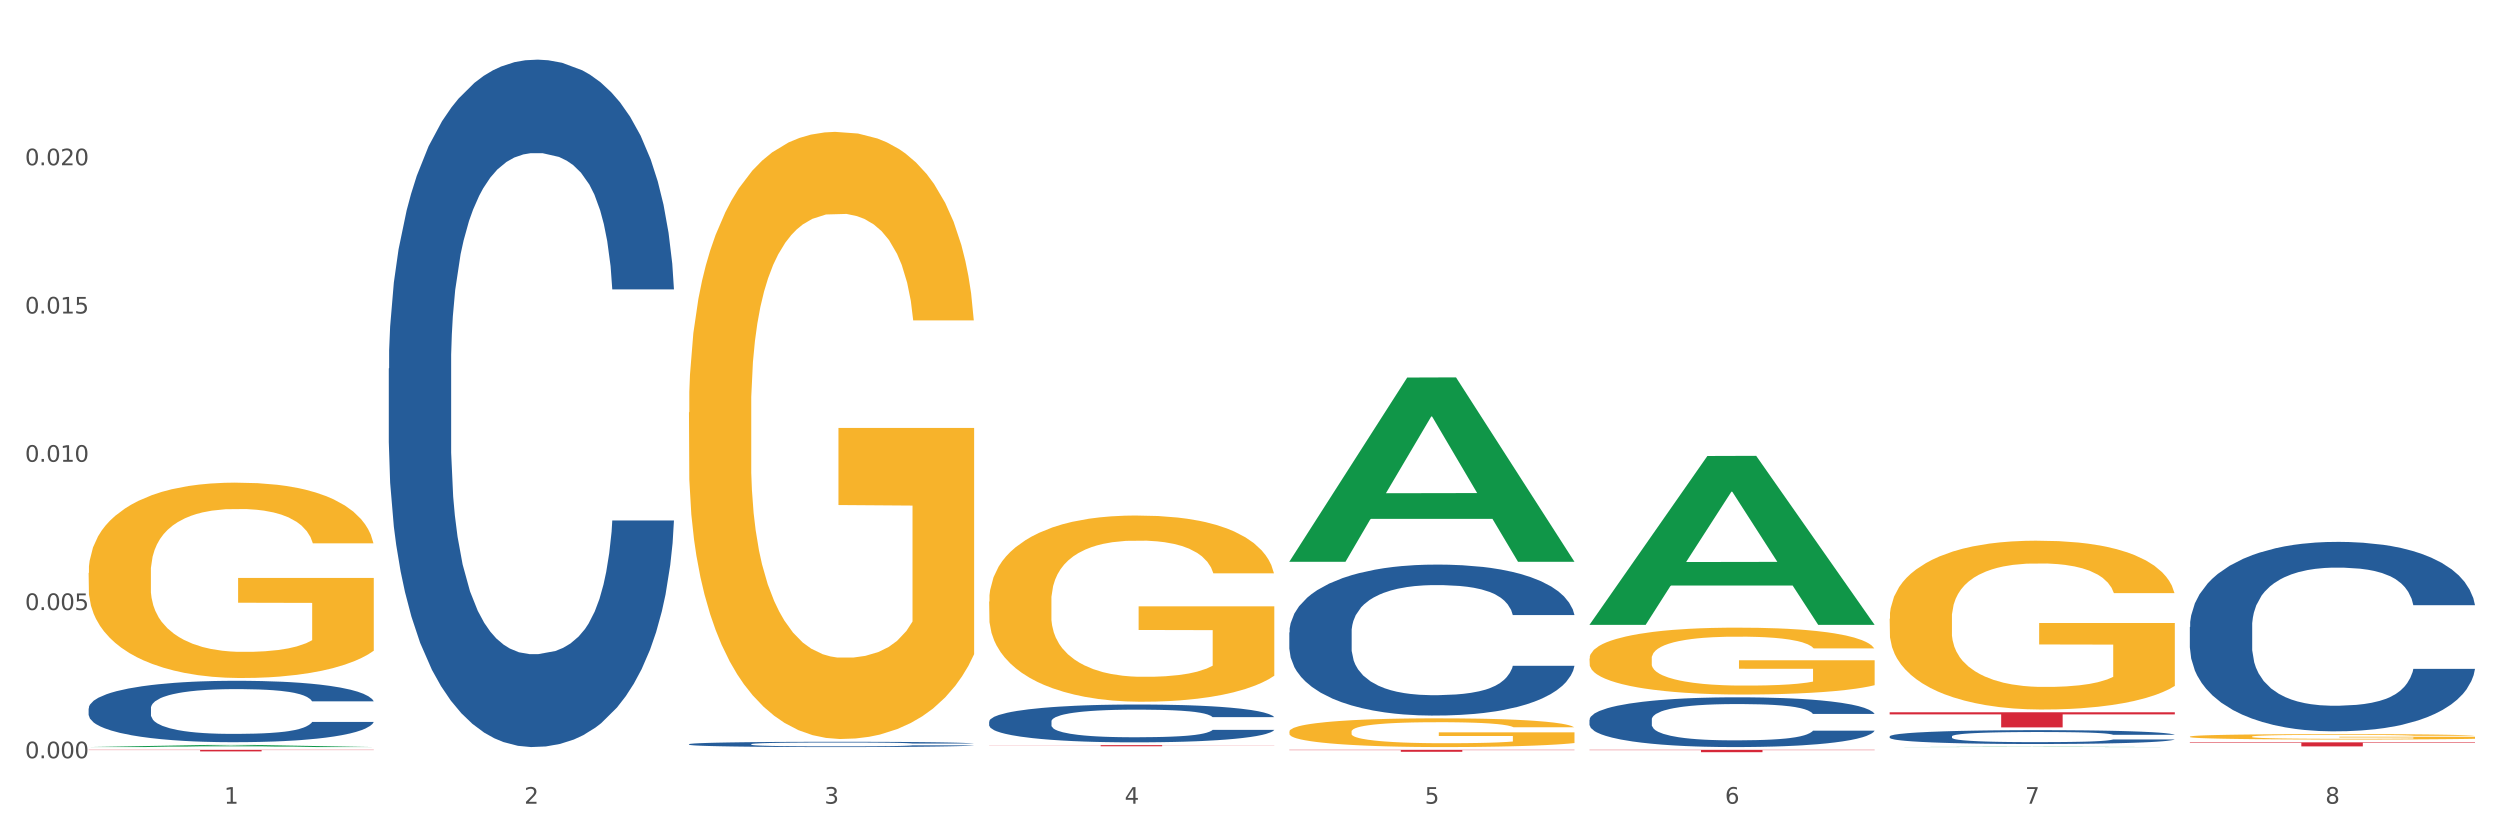 <?xml version="1.0" encoding="utf-8" standalone="no"?>
<!DOCTYPE svg PUBLIC "-//W3C//DTD SVG 1.1//EN"
  "http://www.w3.org/Graphics/SVG/1.1/DTD/svg11.dtd">
<svg xmlns:xlink="http://www.w3.org/1999/xlink" width="1080pt" height="360pt" viewBox="0 0 1080 360" xmlns="http://www.w3.org/2000/svg" version="1.1">
 <rect x="0" y="0" width="1080" height="360" fill="#333333" stroke="none"/>
 <defs>
  <style type="text/css">*{stroke-linejoin: round; stroke-linecap: butt}</style>
 </defs>
 <g id="figure_1">
  <g id="patch_1">
   <path d="M 0 360 
L 1080 360 
L 1080 0 
L 0 0 
z
" style="fill: #ffffff; stroke: #ffffff; stroke-linejoin: miter"/>
  </g>
  <g id="axes_1">
   <g id="matplotlib.axis_1">
    <g id="xtick_1">
     <g id="text_1">
      <!-- 1 -->
      <g style="fill: #4d4d4d" transform="translate(96.825 347.204) scale(0.096 -0.096)">
       <defs>
        <path id="DejaVuSans-31" d="M 794 531 
L 1825 531 
L 1825 4091 
L 703 3866 
L 703 4441 
L 1819 4666 
L 2450 4666 
L 2450 531 
L 3481 531 
L 3481 0 
L 794 0 
L 794 531 
z
" transform="scale(0.016)"/>
       </defs>
       <use xlink:href="#DejaVuSans-31"/>
      </g>
     </g>
    </g>
    <g id="xtick_2">
     <g id="text_2">
      <!-- 2 -->
      <g style="fill: #4d4d4d" transform="translate(226.5 347.204) scale(0.096 -0.096)">
       <defs>
        <path id="DejaVuSans-32" d="M 1228 531 
L 3431 531 
L 3431 0 
L 469 0 
L 469 531 
Q 828 903 1448 1529 
Q 2069 2156 2228 2338 
Q 2531 2678 2651 2914 
Q 2772 3150 2772 3378 
Q 2772 3750 2511 3984 
Q 2250 4219 1831 4219 
Q 1534 4219 1204 4116 
Q 875 4013 500 3803 
L 500 4441 
Q 881 4594 1212 4672 
Q 1544 4750 1819 4750 
Q 2544 4750 2975 4387 
Q 3406 4025 3406 3419 
Q 3406 3131 3298 2873 
Q 3191 2616 2906 2266 
Q 2828 2175 2409 1742 
Q 1991 1309 1228 531 
z
" transform="scale(0.016)"/>
       </defs>
       <use xlink:href="#DejaVuSans-32"/>
      </g>
     </g>
    </g>
    <g id="xtick_3">
     <g id="text_3">
      <!-- 3 -->
      <g style="fill: #4d4d4d" transform="translate(356.175 347.204) scale(0.096 -0.096)">
       <defs>
        <path id="DejaVuSans-33" d="M 2597 2516 
Q 3050 2419 3304 2112 
Q 3559 1806 3559 1356 
Q 3559 666 3084 287 
Q 2609 -91 1734 -91 
Q 1441 -91 1130 -33 
Q 819 25 488 141 
L 488 750 
Q 750 597 1062 519 
Q 1375 441 1716 441 
Q 2309 441 2620 675 
Q 2931 909 2931 1356 
Q 2931 1769 2642 2001 
Q 2353 2234 1838 2234 
L 1294 2234 
L 1294 2753 
L 1863 2753 
Q 2328 2753 2575 2939 
Q 2822 3125 2822 3475 
Q 2822 3834 2567 4026 
Q 2313 4219 1838 4219 
Q 1578 4219 1281 4162 
Q 984 4106 628 3988 
L 628 4550 
Q 988 4650 1302 4700 
Q 1616 4750 1894 4750 
Q 2613 4750 3031 4423 
Q 3450 4097 3450 3541 
Q 3450 3153 3228 2886 
Q 3006 2619 2597 2516 
z
" transform="scale(0.016)"/>
       </defs>
       <use xlink:href="#DejaVuSans-33"/>
      </g>
     </g>
    </g>
    <g id="xtick_4">
     <g id="text_4">
      <!-- 4 -->
      <g style="fill: #4d4d4d" transform="translate(485.85 347.204) scale(0.096 -0.096)">
       <defs>
        <path id="DejaVuSans-34" d="M 2419 4116 
L 825 1625 
L 2419 1625 
L 2419 4116 
z
M 2253 4666 
L 3047 4666 
L 3047 1625 
L 3713 1625 
L 3713 1100 
L 3047 1100 
L 3047 0 
L 2419 0 
L 2419 1100 
L 313 1100 
L 313 1709 
L 2253 4666 
z
" transform="scale(0.016)"/>
       </defs>
       <use xlink:href="#DejaVuSans-34"/>
      </g>
     </g>
    </g>
    <g id="xtick_5">
     <g id="text_5">
      <!-- 5 -->
      <g style="fill: #4d4d4d" transform="translate(615.525 347.204) scale(0.096 -0.096)">
       <defs>
        <path id="DejaVuSans-35" d="M 691 4666 
L 3169 4666 
L 3169 4134 
L 1269 4134 
L 1269 2991 
Q 1406 3038 1543 3061 
Q 1681 3084 1819 3084 
Q 2600 3084 3056 2656 
Q 3513 2228 3513 1497 
Q 3513 744 3044 326 
Q 2575 -91 1722 -91 
Q 1428 -91 1123 -41 
Q 819 9 494 109 
L 494 744 
Q 775 591 1075 516 
Q 1375 441 1709 441 
Q 2250 441 2565 725 
Q 2881 1009 2881 1497 
Q 2881 1984 2565 2268 
Q 2250 2553 1709 2553 
Q 1456 2553 1204 2497 
Q 953 2441 691 2322 
L 691 4666 
z
" transform="scale(0.016)"/>
       </defs>
       <use xlink:href="#DejaVuSans-35"/>
      </g>
     </g>
    </g>
    <g id="xtick_6">
     <g id="text_6">
      <!-- 6 -->
      <g style="fill: #4d4d4d" transform="translate(745.2 347.204) scale(0.096 -0.096)">
       <defs>
        <path id="DejaVuSans-36" d="M 2113 2584 
Q 1688 2584 1439 2293 
Q 1191 2003 1191 1497 
Q 1191 994 1439 701 
Q 1688 409 2113 409 
Q 2538 409 2786 701 
Q 3034 994 3034 1497 
Q 3034 2003 2786 2293 
Q 2538 2584 2113 2584 
z
M 3366 4563 
L 3366 3988 
Q 3128 4100 2886 4159 
Q 2644 4219 2406 4219 
Q 1781 4219 1451 3797 
Q 1122 3375 1075 2522 
Q 1259 2794 1537 2939 
Q 1816 3084 2150 3084 
Q 2853 3084 3261 2657 
Q 3669 2231 3669 1497 
Q 3669 778 3244 343 
Q 2819 -91 2113 -91 
Q 1303 -91 875 529 
Q 447 1150 447 2328 
Q 447 3434 972 4092 
Q 1497 4750 2381 4750 
Q 2619 4750 2861 4703 
Q 3103 4656 3366 4563 
z
" transform="scale(0.016)"/>
       </defs>
       <use xlink:href="#DejaVuSans-36"/>
      </g>
     </g>
    </g>
    <g id="xtick_7">
     <g id="text_7">
      <!-- 7 -->
      <g style="fill: #4d4d4d" transform="translate(874.875 347.204) scale(0.096 -0.096)">
       <defs>
        <path id="DejaVuSans-37" d="M 525 4666 
L 3525 4666 
L 3525 4397 
L 1831 0 
L 1172 0 
L 2766 4134 
L 525 4134 
L 525 4666 
z
" transform="scale(0.016)"/>
       </defs>
       <use xlink:href="#DejaVuSans-37"/>
      </g>
     </g>
    </g>
    <g id="xtick_8">
     <g id="text_8">
      <!-- 8 -->
      <g style="fill: #4d4d4d" transform="translate(1004.55 347.204) scale(0.096 -0.096)">
       <defs>
        <path id="DejaVuSans-38" d="M 2034 2216 
Q 1584 2216 1326 1975 
Q 1069 1734 1069 1313 
Q 1069 891 1326 650 
Q 1584 409 2034 409 
Q 2484 409 2743 651 
Q 3003 894 3003 1313 
Q 3003 1734 2745 1975 
Q 2488 2216 2034 2216 
z
M 1403 2484 
Q 997 2584 770 2862 
Q 544 3141 544 3541 
Q 544 4100 942 4425 
Q 1341 4750 2034 4750 
Q 2731 4750 3128 4425 
Q 3525 4100 3525 3541 
Q 3525 3141 3298 2862 
Q 3072 2584 2669 2484 
Q 3125 2378 3379 2068 
Q 3634 1759 3634 1313 
Q 3634 634 3220 271 
Q 2806 -91 2034 -91 
Q 1263 -91 848 271 
Q 434 634 434 1313 
Q 434 1759 690 2068 
Q 947 2378 1403 2484 
z
M 1172 3481 
Q 1172 3119 1398 2916 
Q 1625 2713 2034 2713 
Q 2441 2713 2670 2916 
Q 2900 3119 2900 3481 
Q 2900 3844 2670 4047 
Q 2441 4250 2034 4250 
Q 1625 4250 1398 4047 
Q 1172 3844 1172 3481 
z
" transform="scale(0.016)"/>
       </defs>
       <use xlink:href="#DejaVuSans-38"/>
      </g>
     </g>
    </g>
    <g id="xtick_9"/>
    <g id="xtick_10"/>
    <g id="xtick_11"/>
    <g id="xtick_12"/>
    <g id="xtick_13"/>
    <g id="xtick_14"/>
    <g id="xtick_15"/>
   </g>
   <g id="matplotlib.axis_2">
    <g id="ytick_1">
     <g id="text_9">
      <!-- 0.000 -->
      <g style="fill: #4d4d4d" transform="translate(10.8 327.575) scale(0.096 -0.096)">
       <defs>
        <path id="DejaVuSans-30" d="M 2034 4250 
Q 1547 4250 1301 3770 
Q 1056 3291 1056 2328 
Q 1056 1369 1301 889 
Q 1547 409 2034 409 
Q 2525 409 2770 889 
Q 3016 1369 3016 2328 
Q 3016 3291 2770 3770 
Q 2525 4250 2034 4250 
z
M 2034 4750 
Q 2819 4750 3233 4129 
Q 3647 3509 3647 2328 
Q 3647 1150 3233 529 
Q 2819 -91 2034 -91 
Q 1250 -91 836 529 
Q 422 1150 422 2328 
Q 422 3509 836 4129 
Q 1250 4750 2034 4750 
z
" transform="scale(0.016)"/>
        <path id="DejaVuSans-2e" d="M 684 794 
L 1344 794 
L 1344 0 
L 684 0 
L 684 794 
z
" transform="scale(0.016)"/>
       </defs>
       <use xlink:href="#DejaVuSans-30"/>
       <use xlink:href="#DejaVuSans-2e" transform="translate(63.623 0)"/>
       <use xlink:href="#DejaVuSans-30" transform="translate(95.41 0)"/>
       <use xlink:href="#DejaVuSans-30" transform="translate(159.033 0)"/>
       <use xlink:href="#DejaVuSans-30" transform="translate(222.656 0)"/>
      </g>
     </g>
    </g>
    <g id="ytick_2">
     <g id="text_10">
      <!-- 0.005 -->
      <g style="fill: #4d4d4d" transform="translate(10.8 263.531) scale(0.096 -0.096)">
       <use xlink:href="#DejaVuSans-30"/>
       <use xlink:href="#DejaVuSans-2e" transform="translate(63.623 0)"/>
       <use xlink:href="#DejaVuSans-30" transform="translate(95.41 0)"/>
       <use xlink:href="#DejaVuSans-30" transform="translate(159.033 0)"/>
       <use xlink:href="#DejaVuSans-35" transform="translate(222.656 0)"/>
      </g>
     </g>
    </g>
    <g id="ytick_3">
     <g id="text_11">
      <!-- 0.010 -->
      <g style="fill: #4d4d4d" transform="translate(10.8 199.488) scale(0.096 -0.096)">
       <use xlink:href="#DejaVuSans-30"/>
       <use xlink:href="#DejaVuSans-2e" transform="translate(63.623 0)"/>
       <use xlink:href="#DejaVuSans-30" transform="translate(95.41 0)"/>
       <use xlink:href="#DejaVuSans-31" transform="translate(159.033 0)"/>
       <use xlink:href="#DejaVuSans-30" transform="translate(222.656 0)"/>
      </g>
     </g>
    </g>
    <g id="ytick_4">
     <g id="text_12">
      <!-- 0.015 -->
      <g style="fill: #4d4d4d" transform="translate(10.8 135.444) scale(0.096 -0.096)">
       <use xlink:href="#DejaVuSans-30"/>
       <use xlink:href="#DejaVuSans-2e" transform="translate(63.623 0)"/>
       <use xlink:href="#DejaVuSans-30" transform="translate(95.41 0)"/>
       <use xlink:href="#DejaVuSans-31" transform="translate(159.033 0)"/>
       <use xlink:href="#DejaVuSans-35" transform="translate(222.656 0)"/>
      </g>
     </g>
    </g>
    <g id="ytick_5">
     <g id="text_13">
      <!-- 0.020 -->
      <g style="fill: #4d4d4d" transform="translate(10.8 71.4) scale(0.096 -0.096)">
       <use xlink:href="#DejaVuSans-30"/>
       <use xlink:href="#DejaVuSans-2e" transform="translate(63.623 0)"/>
       <use xlink:href="#DejaVuSans-30" transform="translate(95.41 0)"/>
       <use xlink:href="#DejaVuSans-32" transform="translate(159.033 0)"/>
       <use xlink:href="#DejaVuSans-30" transform="translate(222.656 0)"/>
      </g>
     </g>
    </g>
    <g id="ytick_6"/>
    <g id="ytick_7"/>
    <g id="ytick_8"/>
    <g id="ytick_9"/>
    <g id="ytick_10"/>
   </g>
   <g id="PolyCollection_1">
    <path d="M 38.283 322.733 
L 38.41 322.733 
L 89.211 321.823 
L 110.293 321.822 
L 161.474 322.735 
L 137.09 322.735 
L 126.041 322.522 
L 73.589 322.522 
L 73.208 322.526 
L 62.54 322.735 
L 38.283 322.735 
L 38.283 322.733 
L 80.193 322.396 
L 119.437 322.395 
L 100.006 322.017 
L 99.752 322.015 
L 99.498 322.017 
L 80.066 322.395 
L 80.193 322.396 
L 38.283 322.733 
z
" clip-path="url(#p22e4957e21)" style="fill: #109648"/>
    <path d="M 556.983 323.928 
L 680.175 323.928 
L 680.175 324.048 
L 631.716 324.049 
L 631.716 324.792 
L 605.151 324.792 
L 605.151 324.049 
L 556.983 324.048 
L 556.983 323.929 
L 556.983 323.928 
z
" clip-path="url(#p22e4957e21)" style="fill: #d62839"/>
    <path d="M 686.658 323.928 
L 809.85 323.928 
L 809.85 324.07 
L 761.391 324.071 
L 761.391 324.95 
L 734.826 324.95 
L 734.826 324.071 
L 686.658 324.07 
L 686.658 323.929 
L 686.658 323.928 
z
" clip-path="url(#p22e4957e21)" style="fill: #d62839"/>
    <path d="M 816.334 307.712 
L 939.525 307.712 
L 939.525 308.618 
L 891.066 308.624 
L 891.066 314.23 
L 864.501 314.23 
L 864.501 308.624 
L 816.334 308.618 
L 816.334 307.718 
L 816.334 307.712 
z
" clip-path="url(#p22e4957e21)" style="fill: #d62839"/>
    <path d="M 946.009 320.675 
L 1069.2 320.675 
L 1069.2 320.921 
L 1020.741 320.923 
L 1020.741 322.447 
L 994.176 322.447 
L 994.176 320.923 
L 946.009 320.921 
L 946.009 320.676 
L 946.009 320.675 
z
" clip-path="url(#p22e4957e21)" style="fill: #d62839"/>
    <path d="M 38.283 247.502 
L 38.428 247.425 
L 38.428 244.65 
L 38.719 242.26 
L 40.174 236.479 
L 42.355 231.699 
L 43.955 229.155 
L 45.555 227.074 
L 47.446 224.993 
L 49.773 222.834 
L 53.991 219.674 
L 56.609 218.055 
L 59.809 216.359 
L 65.627 213.892 
L 69.844 212.504 
L 74.208 211.348 
L 81.335 209.961 
L 85.989 209.344 
L 90.934 208.881 
L 96.897 208.573 
L 101.406 208.496 
L 111.296 208.727 
L 119.732 209.421 
L 123.804 209.961 
L 129.04 210.886 
L 131.804 211.502 
L 136.312 212.736 
L 140.967 214.355 
L 144.166 215.742 
L 148.966 218.363 
L 152.602 220.984 
L 155.947 224.222 
L 157.693 226.457 
L 159.002 228.539 
L 160.165 230.928 
L 161.329 234.706 
L 135.149 234.706 
L 134.131 232.008 
L 132.531 229.464 
L 130.204 226.997 
L 128.168 225.455 
L 124.677 223.528 
L 121.477 222.295 
L 118.132 221.37 
L 114.059 220.599 
L 110.86 220.213 
L 106.351 219.905 
L 97.479 219.982 
L 91.516 220.599 
L 87.443 221.37 
L 84.825 222.063 
L 82.498 222.834 
L 79.88 223.913 
L 76.826 225.532 
L 74.644 226.997 
L 72.462 228.847 
L 70.717 230.697 
L 69.117 232.856 
L 67.808 235.168 
L 66.79 237.558 
L 65.917 240.487 
L 65.19 245.344 
L 65.19 255.905 
L 65.481 258.294 
L 66.208 261.455 
L 67.081 263.845 
L 68.535 266.697 
L 69.844 268.624 
L 72.317 271.399 
L 75.08 273.712 
L 77.262 275.177 
L 79.444 276.41 
L 83.225 278.106 
L 87.443 279.494 
L 91.079 280.341 
L 96.024 281.112 
L 99.37 281.421 
L 102.279 281.575 
L 109.405 281.575 
L 114.496 281.344 
L 120.168 280.804 
L 124.531 280.11 
L 128.168 279.262 
L 132.24 277.875 
L 134.858 276.564 
L 134.858 260.453 
L 102.86 260.376 
L 102.86 249.661 
L 161.474 249.661 
L 161.474 281.112 
L 159.002 282.731 
L 156.238 284.196 
L 153.329 285.506 
L 148.966 287.125 
L 143.73 288.667 
L 139.076 289.746 
L 134.131 290.671 
L 128.313 291.519 
L 120.75 292.29 
L 116.096 292.598 
L 110.278 292.83 
L 103.442 292.907 
L 97.479 292.753 
L 91.661 292.367 
L 85.552 291.673 
L 79.589 290.671 
L 75.08 289.669 
L 70.572 288.436 
L 65.772 286.817 
L 61.99 285.275 
L 59.082 283.888 
L 55.882 282.115 
L 52.391 279.802 
L 49.773 277.721 
L 47.446 275.562 
L 44.973 272.787 
L 43.228 270.397 
L 41.483 267.391 
L 40.465 265.155 
L 39.301 261.686 
L 38.428 256.83 
L 38.283 247.502 
z
" clip-path="url(#p22e4957e21)" style="fill: #f7b32b"/>
    <path d="M 38.283 306.02 
L 38.429 305.995 
L 38.429 305.317 
L 38.865 304.396 
L 40.467 302.7 
L 42.506 301.416 
L 46.001 299.914 
L 47.894 299.284 
L 50.369 298.582 
L 55.466 297.443 
L 61.29 296.474 
L 65.368 295.941 
L 68.426 295.602 
L 75.27 294.996 
L 79.201 294.729 
L 83.278 294.511 
L 86.773 294.366 
L 92.598 294.196 
L 97.258 294.124 
L 102.645 294.099 
L 107.159 294.124 
L 113.13 294.221 
L 121.867 294.511 
L 125.216 294.681 
L 129.73 294.972 
L 134.39 295.359 
L 138.176 295.747 
L 142.544 296.304 
L 147.058 297.031 
L 151.427 297.952 
L 154.485 298.8 
L 156.96 299.696 
L 159.144 300.786 
L 160.746 301.974 
L 161.474 302.967 
L 134.827 302.967 
L 134.098 302.07 
L 132.642 301.101 
L 131.186 300.447 
L 129.584 299.914 
L 127.109 299.308 
L 124.925 298.921 
L 121.284 298.46 
L 117.935 298.17 
L 115.168 298 
L 111.819 297.855 
L 104.684 297.709 
L 99.587 297.709 
L 96.384 297.758 
L 92.452 297.879 
L 89.103 298.049 
L 85.171 298.339 
L 82.113 298.654 
L 79.056 299.066 
L 77.308 299.357 
L 74.687 299.89 
L 72.94 300.326 
L 70.61 301.077 
L 69.299 301.61 
L 66.969 302.991 
L 65.95 304.009 
L 65.513 304.711 
L 65.222 305.487 
L 65.222 309.266 
L 66.096 310.962 
L 66.824 311.689 
L 67.989 312.513 
L 70.173 313.579 
L 73.377 314.621 
L 76.726 315.372 
L 79.492 315.832 
L 82.113 316.171 
L 84.735 316.438 
L 87.938 316.68 
L 90.559 316.825 
L 94.491 316.971 
L 99.151 317.043 
L 102.791 317.043 
L 110.217 316.922 
L 113.567 316.801 
L 116.77 316.632 
L 120.265 316.365 
L 123.032 316.074 
L 124.633 315.856 
L 127.255 315.396 
L 129.293 314.911 
L 131.041 314.354 
L 132.205 313.87 
L 133.516 313.143 
L 134.535 312.319 
L 134.827 311.883 
L 161.474 311.883 
L 160.892 312.755 
L 159.873 313.603 
L 157.834 314.742 
L 156.232 315.396 
L 153.757 316.195 
L 151.136 316.874 
L 147.495 317.625 
L 144.146 318.182 
L 140.651 318.667 
L 136.865 319.103 
L 130.021 319.709 
L 127.546 319.878 
L 122.304 320.169 
L 118.226 320.339 
L 112.256 320.508 
L 106.14 320.605 
L 99.733 320.629 
L 94.054 320.581 
L 87.793 320.435 
L 83.861 320.29 
L 79.492 320.072 
L 74.396 319.733 
L 69.59 319.321 
L 65.076 318.836 
L 60.854 318.279 
L 56.922 317.649 
L 51.825 316.607 
L 48.039 315.59 
L 45.273 314.645 
L 43.38 313.845 
L 41.487 312.828 
L 40.467 312.125 
L 38.865 310.429 
L 38.283 308.854 
L 38.283 306.02 
z
" clip-path="url(#p22e4957e21)" style="fill: #255c99"/>
    <path d="M 167.958 159.195 
L 168.104 158.924 
L 168.104 151.33 
L 168.541 141.024 
L 170.142 122.039 
L 172.181 107.665 
L 175.676 90.85 
L 177.569 83.799 
L 180.044 75.933 
L 185.141 63.187 
L 190.965 52.338 
L 195.043 46.372 
L 198.101 42.575 
L 204.945 35.794 
L 208.876 32.811 
L 212.954 30.37 
L 216.448 28.743 
L 222.273 26.844 
L 226.933 26.031 
L 232.32 25.759 
L 236.835 26.031 
L 242.805 27.116 
L 251.542 30.37 
L 254.891 32.269 
L 259.405 35.523 
L 264.065 39.862 
L 267.851 44.202 
L 272.219 50.44 
L 276.733 58.576 
L 281.102 68.882 
L 284.16 78.374 
L 286.635 88.409 
L 288.82 100.614 
L 290.421 113.903 
L 291.149 125.023 
L 264.502 125.023 
L 263.774 114.988 
L 262.317 104.139 
L 260.861 96.817 
L 259.259 90.85 
L 256.784 84.07 
L 254.6 79.73 
L 250.959 74.577 
L 247.61 71.323 
L 244.843 69.424 
L 241.494 67.797 
L 234.359 66.17 
L 229.263 66.17 
L 226.059 66.712 
L 222.127 68.068 
L 218.778 69.967 
L 214.847 73.221 
L 211.789 76.747 
L 208.731 81.358 
L 206.983 84.612 
L 204.362 90.579 
L 202.615 95.461 
L 200.285 103.868 
L 198.974 109.835 
L 196.644 125.294 
L 195.625 136.685 
L 195.188 144.55 
L 194.897 153.228 
L 194.897 195.537 
L 195.771 214.522 
L 196.499 222.658 
L 197.664 231.88 
L 199.848 243.813 
L 203.052 255.475 
L 206.401 263.882 
L 209.167 269.035 
L 211.789 272.832 
L 214.41 275.816 
L 217.613 278.528 
L 220.234 280.155 
L 224.166 281.782 
L 228.826 282.596 
L 232.466 282.596 
L 239.893 281.24 
L 243.242 279.884 
L 246.445 277.985 
L 249.94 275.002 
L 252.707 271.748 
L 254.309 269.307 
L 256.93 264.154 
L 258.968 258.729 
L 260.716 252.492 
L 261.881 247.067 
L 263.191 238.931 
L 264.21 229.71 
L 264.502 224.828 
L 291.149 224.828 
L 290.567 234.592 
L 289.548 244.084 
L 287.509 256.831 
L 285.907 264.154 
L 283.432 273.104 
L 280.811 280.697 
L 277.17 289.105 
L 273.821 295.343 
L 270.326 300.767 
L 266.54 305.649 
L 259.696 312.429 
L 257.221 314.328 
L 251.979 317.582 
L 247.901 319.481 
L 241.931 321.379 
L 235.815 322.464 
L 229.408 322.735 
L 223.729 322.193 
L 217.468 320.565 
L 213.536 318.938 
L 209.167 316.497 
L 204.071 312.7 
L 199.266 308.09 
L 194.751 302.666 
L 190.529 296.428 
L 186.597 289.376 
L 181.5 277.714 
L 177.714 266.323 
L 174.948 255.746 
L 173.055 246.796 
L 171.162 235.405 
L 170.142 227.54 
L 168.541 208.555 
L 167.958 190.927 
L 167.958 159.195 
z
" clip-path="url(#p22e4957e21)" style="fill: #255c99"/>
    <path d="M 297.633 321.478 
L 297.779 321.476 
L 297.779 321.417 
L 298.216 321.338 
L 299.817 321.192 
L 301.856 321.081 
L 305.351 320.952 
L 307.244 320.898 
L 309.719 320.837 
L 314.816 320.739 
L 320.641 320.656 
L 324.718 320.61 
L 327.776 320.581 
L 334.62 320.529 
L 338.551 320.506 
L 342.629 320.487 
L 346.123 320.475 
L 351.948 320.46 
L 356.608 320.454 
L 361.996 320.452 
L 366.51 320.454 
L 372.48 320.462 
L 381.217 320.487 
L 384.566 320.502 
L 389.08 320.527 
L 393.74 320.56 
L 397.526 320.593 
L 401.894 320.641 
L 406.409 320.704 
L 410.777 320.783 
L 413.835 320.856 
L 416.31 320.933 
L 418.495 321.027 
L 420.096 321.129 
L 420.825 321.215 
L 394.177 321.215 
L 393.449 321.138 
L 391.993 321.054 
L 390.536 320.998 
L 388.935 320.952 
L 386.459 320.9 
L 384.275 320.867 
L 380.634 320.827 
L 377.285 320.802 
L 374.519 320.787 
L 371.169 320.775 
L 364.034 320.762 
L 358.938 320.762 
L 355.734 320.767 
L 351.802 320.777 
L 348.453 320.792 
L 344.522 320.817 
L 341.464 320.844 
L 338.406 320.879 
L 336.658 320.904 
L 334.037 320.95 
L 332.29 320.988 
L 329.96 321.052 
L 328.649 321.098 
L 326.32 321.217 
L 325.3 321.305 
L 324.863 321.365 
L 324.572 321.432 
L 324.572 321.757 
L 325.446 321.903 
L 326.174 321.966 
L 327.339 322.037 
L 329.523 322.128 
L 332.727 322.218 
L 336.076 322.283 
L 338.843 322.322 
L 341.464 322.351 
L 344.085 322.374 
L 347.288 322.395 
L 349.909 322.408 
L 353.841 322.42 
L 358.501 322.427 
L 362.141 322.427 
L 369.568 322.416 
L 372.917 322.406 
L 376.12 322.391 
L 379.615 322.368 
L 382.382 322.343 
L 383.984 322.324 
L 386.605 322.285 
L 388.643 322.243 
L 390.391 322.195 
L 391.556 322.153 
L 392.866 322.091 
L 393.886 322.02 
L 394.177 321.982 
L 420.825 321.982 
L 420.242 322.057 
L 419.223 322.13 
L 417.184 322.228 
L 415.582 322.285 
L 413.107 322.354 
L 410.486 322.412 
L 406.845 322.477 
L 403.496 322.525 
L 400.001 322.566 
L 396.215 322.604 
L 389.371 322.656 
L 386.896 322.67 
L 381.654 322.696 
L 377.577 322.71 
L 371.606 322.725 
L 365.49 322.733 
L 359.083 322.735 
L 353.404 322.731 
L 347.143 322.718 
L 343.211 322.706 
L 338.843 322.687 
L 333.746 322.658 
L 328.941 322.623 
L 324.427 322.581 
L 320.204 322.533 
L 316.272 322.479 
L 311.175 322.389 
L 307.389 322.301 
L 304.623 322.22 
L 302.73 322.151 
L 300.837 322.064 
L 299.817 322.003 
L 298.216 321.857 
L 297.633 321.722 
L 297.633 321.478 
z
" clip-path="url(#p22e4957e21)" style="fill: #255c99"/>
    <path d="M 427.308 311.696 
L 427.454 311.681 
L 427.454 311.263 
L 427.891 310.695 
L 429.493 309.65 
L 431.531 308.859 
L 435.026 307.933 
L 436.919 307.544 
L 439.394 307.111 
L 444.491 306.41 
L 450.316 305.812 
L 454.393 305.484 
L 457.451 305.275 
L 464.295 304.902 
L 468.226 304.737 
L 472.304 304.603 
L 475.798 304.513 
L 481.623 304.409 
L 486.283 304.364 
L 491.671 304.349 
L 496.185 304.364 
L 502.155 304.424 
L 510.892 304.603 
L 514.241 304.707 
L 518.755 304.887 
L 523.415 305.126 
L 527.201 305.364 
L 531.57 305.708 
L 536.084 306.156 
L 540.452 306.723 
L 543.51 307.246 
L 545.986 307.798 
L 548.17 308.47 
L 549.772 309.202 
L 550.5 309.814 
L 523.852 309.814 
L 523.124 309.262 
L 521.668 308.664 
L 520.211 308.261 
L 518.61 307.933 
L 516.134 307.559 
L 513.95 307.321 
L 510.31 307.037 
L 506.96 306.858 
L 504.194 306.753 
L 500.844 306.664 
L 493.709 306.574 
L 488.613 306.574 
L 485.409 306.604 
L 481.478 306.678 
L 478.128 306.783 
L 474.197 306.962 
L 471.139 307.156 
L 468.081 307.41 
L 466.333 307.589 
L 463.712 307.918 
L 461.965 308.187 
L 459.635 308.649 
L 458.325 308.978 
L 455.995 309.829 
L 454.975 310.456 
L 454.539 310.889 
L 454.247 311.367 
L 454.247 313.696 
L 455.121 314.742 
L 455.849 315.19 
L 457.014 315.697 
L 459.198 316.354 
L 462.402 316.996 
L 465.751 317.459 
L 468.518 317.743 
L 471.139 317.952 
L 473.76 318.116 
L 476.963 318.266 
L 479.585 318.355 
L 483.516 318.445 
L 488.176 318.49 
L 491.816 318.49 
L 499.243 318.415 
L 502.592 318.34 
L 505.795 318.236 
L 509.29 318.072 
L 512.057 317.892 
L 513.659 317.758 
L 516.28 317.474 
L 518.318 317.176 
L 520.066 316.832 
L 521.231 316.534 
L 522.541 316.086 
L 523.561 315.578 
L 523.852 315.309 
L 550.5 315.309 
L 549.917 315.847 
L 548.898 316.369 
L 546.859 317.071 
L 545.257 317.474 
L 542.782 317.967 
L 540.161 318.385 
L 536.52 318.848 
L 533.171 319.191 
L 529.677 319.49 
L 525.89 319.759 
L 519.047 320.132 
L 516.571 320.237 
L 511.329 320.416 
L 507.252 320.52 
L 501.281 320.625 
L 495.165 320.685 
L 488.758 320.7 
L 483.079 320.67 
L 476.818 320.58 
L 472.886 320.491 
L 468.518 320.356 
L 463.421 320.147 
L 458.616 319.893 
L 454.102 319.595 
L 449.879 319.251 
L 445.947 318.863 
L 440.851 318.221 
L 437.065 317.594 
L 434.298 317.011 
L 432.405 316.519 
L 430.512 315.891 
L 429.493 315.458 
L 427.891 314.413 
L 427.308 313.443 
L 427.308 311.696 
z
" clip-path="url(#p22e4957e21)" style="fill: #255c99"/>
    <path d="M 946.009 318.219 
L 946.154 318.217 
L 946.154 318.14 
L 946.445 318.074 
L 947.899 317.913 
L 950.081 317.78 
L 951.681 317.709 
L 953.281 317.651 
L 955.172 317.593 
L 957.499 317.533 
L 961.717 317.445 
L 964.335 317.4 
L 967.534 317.353 
L 973.352 317.285 
L 977.57 317.246 
L 981.933 317.214 
L 989.06 317.175 
L 993.714 317.158 
L 998.66 317.145 
L 1004.623 317.137 
L 1009.131 317.135 
L 1019.022 317.141 
L 1027.457 317.16 
L 1031.53 317.175 
L 1036.766 317.201 
L 1039.529 317.218 
L 1044.038 317.252 
L 1048.692 317.297 
L 1051.892 317.336 
L 1056.692 317.409 
L 1060.328 317.482 
L 1063.673 317.572 
L 1065.418 317.634 
L 1066.727 317.692 
L 1067.891 317.758 
L 1069.055 317.863 
L 1042.875 317.863 
L 1041.856 317.788 
L 1040.257 317.718 
L 1037.929 317.649 
L 1035.893 317.606 
L 1032.403 317.553 
L 1029.203 317.518 
L 1025.858 317.493 
L 1021.785 317.471 
L 1018.585 317.46 
L 1014.077 317.452 
L 1005.204 317.454 
L 999.241 317.471 
L 995.169 317.493 
L 992.551 317.512 
L 990.224 317.533 
L 987.606 317.563 
L 984.551 317.608 
L 982.37 317.649 
L 980.188 317.701 
L 978.443 317.752 
L 976.843 317.812 
L 975.534 317.876 
L 974.516 317.943 
L 973.643 318.024 
L 972.916 318.159 
L 972.916 318.453 
L 973.207 318.519 
L 973.934 318.607 
L 974.807 318.674 
L 976.261 318.753 
L 977.57 318.807 
L 980.043 318.884 
L 982.806 318.948 
L 984.988 318.989 
L 987.169 319.023 
L 990.951 319.07 
L 995.169 319.109 
L 998.805 319.133 
L 1003.75 319.154 
L 1007.095 319.163 
L 1010.004 319.167 
L 1017.131 319.167 
L 1022.221 319.16 
L 1027.894 319.145 
L 1032.257 319.126 
L 1035.893 319.103 
L 1039.966 319.064 
L 1042.584 319.028 
L 1042.584 318.58 
L 1010.586 318.577 
L 1010.586 318.279 
L 1069.2 318.279 
L 1069.2 319.154 
L 1066.727 319.199 
L 1063.964 319.24 
L 1061.055 319.276 
L 1056.692 319.321 
L 1051.456 319.364 
L 1046.802 319.394 
L 1041.856 319.42 
L 1036.039 319.443 
L 1028.476 319.465 
L 1023.821 319.473 
L 1018.004 319.48 
L 1011.168 319.482 
L 1005.204 319.478 
L 999.387 319.467 
L 993.278 319.448 
L 987.315 319.42 
L 982.806 319.392 
L 978.297 319.358 
L 973.498 319.313 
L 969.716 319.27 
L 966.807 319.231 
L 963.607 319.182 
L 960.117 319.118 
L 957.499 319.06 
L 955.172 319 
L 952.699 318.923 
L 950.954 318.856 
L 949.208 318.772 
L 948.19 318.71 
L 947.027 318.614 
L 946.154 318.479 
L 946.009 318.219 
z
" clip-path="url(#p22e4957e21)" style="fill: #f7b32b"/>
    <path d="M 816.334 267.28 
L 816.479 267.213 
L 816.479 264.815 
L 816.77 262.75 
L 818.224 257.753 
L 820.406 253.623 
L 822.006 251.425 
L 823.606 249.626 
L 825.497 247.827 
L 827.824 245.962 
L 832.042 243.23 
L 834.66 241.831 
L 837.859 240.366 
L 843.677 238.234 
L 847.895 237.035 
L 852.258 236.035 
L 859.385 234.836 
L 864.039 234.303 
L 868.984 233.904 
L 874.948 233.637 
L 879.456 233.57 
L 889.347 233.77 
L 897.782 234.37 
L 901.855 234.836 
L 907.091 235.636 
L 909.854 236.169 
L 914.363 237.235 
L 919.017 238.634 
L 922.217 239.833 
L 927.017 242.098 
L 930.653 244.363 
L 933.998 247.161 
L 935.743 249.093 
L 937.052 250.892 
L 938.216 252.957 
L 939.379 256.221 
L 913.199 256.221 
L 912.181 253.889 
L 910.581 251.691 
L 908.254 249.559 
L 906.218 248.227 
L 902.727 246.561 
L 899.528 245.495 
L 896.182 244.696 
L 892.11 244.03 
L 888.91 243.697 
L 884.402 243.43 
L 875.529 243.497 
L 869.566 244.03 
L 865.494 244.696 
L 862.876 245.296 
L 860.549 245.962 
L 857.931 246.894 
L 854.876 248.293 
L 852.695 249.559 
L 850.513 251.158 
L 848.768 252.757 
L 847.168 254.622 
L 845.859 256.621 
L 844.841 258.686 
L 843.968 261.218 
L 843.241 265.415 
L 843.241 274.542 
L 843.532 276.607 
L 844.259 279.338 
L 845.132 281.403 
L 846.586 283.868 
L 847.895 285.534 
L 850.368 287.932 
L 853.131 289.931 
L 855.313 291.197 
L 857.494 292.262 
L 861.276 293.728 
L 865.494 294.927 
L 869.13 295.66 
L 874.075 296.326 
L 877.42 296.593 
L 880.329 296.726 
L 887.456 296.726 
L 892.546 296.526 
L 898.219 296.06 
L 902.582 295.46 
L 906.218 294.727 
L 910.291 293.528 
L 912.909 292.396 
L 912.909 278.472 
L 880.911 278.406 
L 880.911 269.145 
L 939.525 269.145 
L 939.525 296.326 
L 937.052 297.725 
L 934.289 298.991 
L 931.38 300.124 
L 927.017 301.523 
L 921.781 302.855 
L 917.126 303.788 
L 912.181 304.587 
L 906.364 305.32 
L 898.8 305.986 
L 894.146 306.253 
L 888.329 306.452 
L 881.493 306.519 
L 875.529 306.386 
L 869.712 306.053 
L 863.603 305.453 
L 857.64 304.587 
L 853.131 303.721 
L 848.622 302.655 
L 843.823 301.256 
L 840.041 299.924 
L 837.132 298.725 
L 833.932 297.192 
L 830.442 295.194 
L 827.824 293.395 
L 825.497 291.53 
L 823.024 289.131 
L 821.279 287.066 
L 819.533 284.468 
L 818.515 282.536 
L 817.352 279.538 
L 816.479 275.341 
L 816.334 267.28 
z
" clip-path="url(#p22e4957e21)" style="fill: #f7b32b"/>
    <path d="M 686.658 284.498 
L 686.804 284.471 
L 686.804 283.521 
L 687.095 282.703 
L 688.549 280.724 
L 690.731 279.087 
L 692.331 278.216 
L 693.931 277.504 
L 695.821 276.791 
L 698.149 276.052 
L 702.366 274.97 
L 704.984 274.416 
L 708.184 273.835 
L 714.002 272.991 
L 718.22 272.515 
L 722.583 272.12 
L 729.71 271.645 
L 734.364 271.433 
L 739.309 271.275 
L 745.273 271.169 
L 749.781 271.143 
L 759.672 271.222 
L 768.107 271.46 
L 772.18 271.645 
L 777.416 271.961 
L 780.179 272.172 
L 784.688 272.595 
L 789.342 273.149 
L 792.542 273.624 
L 797.342 274.521 
L 800.978 275.419 
L 804.323 276.527 
L 806.068 277.293 
L 807.377 278.005 
L 808.541 278.823 
L 809.704 280.117 
L 783.524 280.117 
L 782.506 279.193 
L 780.906 278.322 
L 778.579 277.477 
L 776.543 276.949 
L 773.052 276.29 
L 769.853 275.867 
L 766.507 275.551 
L 762.435 275.287 
L 759.235 275.155 
L 754.726 275.049 
L 745.854 275.076 
L 739.891 275.287 
L 735.819 275.551 
L 733.201 275.788 
L 730.874 276.052 
L 728.256 276.422 
L 725.201 276.976 
L 723.02 277.477 
L 720.838 278.111 
L 719.093 278.744 
L 717.493 279.483 
L 716.184 280.275 
L 715.166 281.093 
L 714.293 282.096 
L 713.566 283.759 
L 713.566 287.375 
L 713.857 288.193 
L 714.584 289.275 
L 715.456 290.093 
L 716.911 291.07 
L 718.22 291.729 
L 720.692 292.68 
L 723.456 293.471 
L 725.638 293.973 
L 727.819 294.395 
L 731.601 294.976 
L 735.819 295.451 
L 739.455 295.741 
L 744.4 296.005 
L 747.745 296.111 
L 750.654 296.163 
L 757.781 296.163 
L 762.871 296.084 
L 768.544 295.899 
L 772.907 295.662 
L 776.543 295.372 
L 780.616 294.897 
L 783.234 294.448 
L 783.234 288.932 
L 751.236 288.905 
L 751.236 285.237 
L 809.85 285.237 
L 809.85 296.005 
L 807.377 296.559 
L 804.614 297.061 
L 801.705 297.509 
L 797.342 298.064 
L 792.106 298.592 
L 787.451 298.961 
L 782.506 299.278 
L 776.689 299.568 
L 769.125 299.832 
L 764.471 299.938 
L 758.653 300.017 
L 751.818 300.043 
L 745.854 299.99 
L 740.037 299.858 
L 733.928 299.621 
L 727.965 299.278 
L 723.456 298.935 
L 718.947 298.512 
L 714.147 297.958 
L 710.366 297.43 
L 707.457 296.955 
L 704.257 296.348 
L 700.767 295.556 
L 698.149 294.844 
L 695.821 294.105 
L 693.349 293.155 
L 691.604 292.336 
L 689.858 291.307 
L 688.84 290.542 
L 687.677 289.354 
L 686.804 287.691 
L 686.658 284.498 
z
" clip-path="url(#p22e4957e21)" style="fill: #f7b32b"/>
    <path d="M 427.308 321.892 
L 550.5 321.892 
L 550.5 321.96 
L 502.04 321.961 
L 502.04 322.382 
L 475.476 322.382 
L 475.476 321.961 
L 427.308 321.96 
L 427.308 321.893 
L 427.308 321.892 
z
" clip-path="url(#p22e4957e21)" style="fill: #d62839"/>
    <path d="M 427.308 259.878 
L 427.454 259.805 
L 427.454 257.16 
L 427.745 254.882 
L 429.199 249.371 
L 431.381 244.815 
L 432.981 242.391 
L 434.58 240.407 
L 436.471 238.423 
L 438.798 236.366 
L 443.016 233.353 
L 445.634 231.81 
L 448.834 230.193 
L 454.652 227.842 
L 458.87 226.52 
L 463.233 225.417 
L 470.36 224.095 
L 475.014 223.507 
L 479.959 223.066 
L 485.922 222.772 
L 490.431 222.699 
L 500.321 222.919 
L 508.757 223.58 
L 512.83 224.095 
L 518.066 224.977 
L 520.829 225.564 
L 525.338 226.74 
L 529.992 228.283 
L 533.192 229.606 
L 537.991 232.104 
L 541.628 234.602 
L 544.973 237.688 
L 546.718 239.819 
L 548.027 241.803 
L 549.191 244.081 
L 550.354 247.681 
L 524.174 247.681 
L 523.156 245.109 
L 521.556 242.685 
L 519.229 240.333 
L 517.193 238.864 
L 513.702 237.027 
L 510.502 235.851 
L 507.157 234.969 
L 503.085 234.235 
L 499.885 233.867 
L 495.376 233.573 
L 486.504 233.647 
L 480.541 234.235 
L 476.468 234.969 
L 473.85 235.631 
L 471.523 236.366 
L 468.905 237.394 
L 465.851 238.937 
L 463.669 240.333 
L 461.488 242.097 
L 459.742 243.86 
L 458.142 245.918 
L 456.833 248.122 
L 455.815 250.4 
L 454.943 253.192 
L 454.215 257.821 
L 454.215 267.887 
L 454.506 270.165 
L 455.234 273.178 
L 456.106 275.455 
L 457.561 278.174 
L 458.87 280.011 
L 461.342 282.656 
L 464.106 284.861 
L 466.287 286.257 
L 468.469 287.432 
L 472.251 289.049 
L 476.468 290.371 
L 480.105 291.18 
L 485.05 291.914 
L 488.395 292.208 
L 491.304 292.355 
L 498.431 292.355 
L 503.521 292.135 
L 509.193 291.62 
L 513.557 290.959 
L 517.193 290.151 
L 521.265 288.828 
L 523.883 287.579 
L 523.883 272.222 
L 491.886 272.149 
L 491.886 261.936 
L 550.5 261.936 
L 550.5 291.914 
L 548.027 293.457 
L 545.264 294.853 
L 542.355 296.103 
L 537.991 297.646 
L 532.755 299.115 
L 528.101 300.144 
L 523.156 301.026 
L 517.338 301.834 
L 509.775 302.569 
L 505.121 302.862 
L 499.303 303.083 
L 492.467 303.156 
L 486.504 303.009 
L 480.686 302.642 
L 474.578 301.981 
L 468.614 301.026 
L 464.106 300.07 
L 459.597 298.895 
L 454.797 297.352 
L 451.016 295.882 
L 448.107 294.56 
L 444.907 292.87 
L 441.416 290.665 
L 438.798 288.681 
L 436.471 286.624 
L 433.999 283.979 
L 432.253 281.701 
L 430.508 278.835 
L 429.49 276.705 
L 428.326 273.398 
L 427.454 268.769 
L 427.308 259.878 
z
" clip-path="url(#p22e4957e21)" style="fill: #f7b32b"/>
    <path d="M 297.633 178.17 
L 297.779 177.93 
L 297.779 169.307 
L 298.07 161.881 
L 299.524 143.916 
L 301.706 129.064 
L 303.306 121.159 
L 304.905 114.692 
L 306.796 108.224 
L 309.123 101.517 
L 313.341 91.696 
L 315.959 86.666 
L 319.159 81.396 
L 324.977 73.73 
L 329.195 69.419 
L 333.558 65.826 
L 340.685 61.514 
L 345.339 59.598 
L 350.284 58.16 
L 356.247 57.202 
L 360.756 56.963 
L 370.646 57.681 
L 379.082 59.837 
L 383.154 61.514 
L 388.39 64.388 
L 391.154 66.305 
L 395.663 70.137 
L 400.317 75.168 
L 403.517 79.479 
L 408.316 87.624 
L 411.952 95.768 
L 415.298 105.829 
L 417.043 112.776 
L 418.352 119.243 
L 419.516 126.669 
L 420.679 138.406 
L 394.499 138.406 
L 393.481 130.022 
L 391.881 122.118 
L 389.554 114.452 
L 387.518 109.661 
L 384.027 103.673 
L 380.827 99.84 
L 377.482 96.966 
L 373.41 94.57 
L 370.21 93.373 
L 365.701 92.415 
L 356.829 92.654 
L 350.866 94.57 
L 346.793 96.966 
L 344.175 99.122 
L 341.848 101.517 
L 339.23 104.871 
L 336.176 109.901 
L 333.994 114.452 
L 331.813 120.201 
L 330.067 125.95 
L 328.467 132.657 
L 327.158 139.844 
L 326.14 147.269 
L 325.268 156.372 
L 324.54 171.463 
L 324.54 204.28 
L 324.831 211.706 
L 325.558 221.527 
L 326.431 228.952 
L 327.886 237.815 
L 329.195 243.804 
L 331.667 252.427 
L 334.431 259.614 
L 336.612 264.165 
L 338.794 267.997 
L 342.575 273.267 
L 346.793 277.579 
L 350.429 280.214 
L 355.375 282.609 
L 358.72 283.568 
L 361.629 284.047 
L 368.755 284.047 
L 373.846 283.328 
L 379.518 281.651 
L 383.882 279.495 
L 387.518 276.86 
L 391.59 272.549 
L 394.208 268.477 
L 394.208 218.413 
L 362.21 218.173 
L 362.21 184.877 
L 420.825 184.877 
L 420.825 282.609 
L 418.352 287.64 
L 415.589 292.191 
L 412.68 296.263 
L 408.316 301.293 
L 403.08 306.084 
L 398.426 309.438 
L 393.481 312.312 
L 387.663 314.947 
L 380.1 317.343 
L 375.446 318.301 
L 369.628 319.019 
L 362.792 319.259 
L 356.829 318.78 
L 351.011 317.582 
L 344.903 315.426 
L 338.939 312.312 
L 334.431 309.198 
L 329.922 305.366 
L 325.122 300.335 
L 321.341 295.545 
L 318.432 291.233 
L 315.232 285.723 
L 311.741 278.537 
L 309.123 272.07 
L 306.796 265.362 
L 304.324 256.739 
L 302.578 249.313 
L 300.833 239.971 
L 299.815 233.025 
L 298.651 222.245 
L 297.779 207.154 
L 297.633 178.17 
z
" clip-path="url(#p22e4957e21)" style="fill: #f7b32b"/>
    <path d="M 556.983 316.058 
L 557.129 316.047 
L 557.129 315.638 
L 557.42 315.287 
L 558.874 314.437 
L 561.056 313.734 
L 562.656 313.36 
L 564.256 313.054 
L 566.146 312.748 
L 568.473 312.43 
L 572.691 311.965 
L 575.309 311.727 
L 578.509 311.478 
L 584.327 311.115 
L 588.545 310.911 
L 592.908 310.741 
L 600.035 310.537 
L 604.689 310.446 
L 609.634 310.378 
L 615.597 310.333 
L 620.106 310.322 
L 629.996 310.356 
L 638.432 310.458 
L 642.505 310.537 
L 647.741 310.673 
L 650.504 310.764 
L 655.013 310.945 
L 659.667 311.183 
L 662.867 311.387 
L 667.667 311.773 
L 671.303 312.158 
L 674.648 312.634 
L 676.393 312.963 
L 677.702 313.269 
L 678.866 313.621 
L 680.029 314.176 
L 653.849 314.176 
L 652.831 313.779 
L 651.231 313.405 
L 648.904 313.042 
L 646.868 312.816 
L 643.377 312.532 
L 640.178 312.351 
L 636.832 312.215 
L 632.76 312.101 
L 629.56 312.045 
L 625.051 311.999 
L 616.179 312.011 
L 610.216 312.101 
L 606.144 312.215 
L 603.526 312.317 
L 601.198 312.43 
L 598.58 312.589 
L 595.526 312.827 
L 593.344 313.042 
L 591.163 313.314 
L 589.417 313.587 
L 587.818 313.904 
L 586.509 314.244 
L 585.49 314.595 
L 584.618 315.026 
L 583.891 315.74 
L 583.891 317.294 
L 584.181 317.645 
L 584.909 318.11 
L 585.781 318.461 
L 587.236 318.881 
L 588.545 319.164 
L 591.017 319.572 
L 593.781 319.912 
L 595.962 320.128 
L 598.144 320.309 
L 601.926 320.559 
L 606.144 320.763 
L 609.78 320.887 
L 614.725 321.001 
L 618.07 321.046 
L 620.979 321.069 
L 628.106 321.069 
L 633.196 321.035 
L 638.869 320.955 
L 643.232 320.853 
L 646.868 320.729 
L 650.94 320.525 
L 653.558 320.332 
L 653.558 317.962 
L 621.561 317.951 
L 621.561 316.375 
L 680.175 316.375 
L 680.175 321.001 
L 677.702 321.239 
L 674.939 321.454 
L 672.03 321.647 
L 667.667 321.885 
L 662.431 322.112 
L 657.776 322.27 
L 652.831 322.406 
L 647.013 322.531 
L 639.45 322.644 
L 634.796 322.69 
L 628.978 322.724 
L 622.142 322.735 
L 616.179 322.712 
L 610.361 322.656 
L 604.253 322.554 
L 598.29 322.406 
L 593.781 322.259 
L 589.272 322.078 
L 584.472 321.84 
L 580.691 321.613 
L 577.782 321.409 
L 574.582 321.148 
L 571.091 320.808 
L 568.473 320.502 
L 566.146 320.184 
L 563.674 319.776 
L 561.928 319.425 
L 560.183 318.983 
L 559.165 318.654 
L 558.001 318.144 
L 557.129 317.43 
L 556.983 316.058 
z
" clip-path="url(#p22e4957e21)" style="fill: #f7b32b"/>
    <path d="M 686.658 310.896 
L 686.804 310.876 
L 686.804 310.326 
L 687.241 309.58 
L 688.843 308.206 
L 690.881 307.165 
L 694.376 305.948 
L 696.269 305.437 
L 698.745 304.868 
L 703.841 303.945 
L 709.666 303.16 
L 713.743 302.728 
L 716.801 302.453 
L 723.645 301.962 
L 727.577 301.746 
L 731.654 301.57 
L 735.149 301.452 
L 740.973 301.314 
L 745.633 301.255 
L 751.021 301.236 
L 755.535 301.255 
L 761.505 301.334 
L 770.242 301.57 
L 773.591 301.707 
L 778.105 301.943 
L 782.765 302.257 
L 786.551 302.571 
L 790.92 303.022 
L 795.434 303.612 
L 799.802 304.358 
L 802.86 305.045 
L 805.336 305.771 
L 807.52 306.655 
L 809.122 307.617 
L 809.85 308.422 
L 783.202 308.422 
L 782.474 307.695 
L 781.018 306.91 
L 779.562 306.38 
L 777.96 305.948 
L 775.484 305.457 
L 773.3 305.143 
L 769.66 304.77 
L 766.311 304.534 
L 763.544 304.397 
L 760.195 304.279 
L 753.059 304.161 
L 747.963 304.161 
L 744.759 304.201 
L 740.828 304.299 
L 737.479 304.436 
L 733.547 304.672 
L 730.489 304.927 
L 727.431 305.261 
L 725.684 305.496 
L 723.063 305.928 
L 721.315 306.282 
L 718.985 306.89 
L 717.675 307.322 
L 715.345 308.442 
L 714.326 309.266 
L 713.889 309.836 
L 713.597 310.464 
L 713.597 313.527 
L 714.471 314.901 
L 715.199 315.49 
L 716.364 316.158 
L 718.548 317.022 
L 721.752 317.866 
L 725.101 318.475 
L 727.868 318.848 
L 730.489 319.122 
L 733.11 319.338 
L 736.314 319.535 
L 738.935 319.653 
L 742.866 319.77 
L 747.526 319.829 
L 751.166 319.829 
L 758.593 319.731 
L 761.942 319.633 
L 765.146 319.496 
L 768.64 319.28 
L 771.407 319.044 
L 773.009 318.867 
L 775.63 318.494 
L 777.669 318.101 
L 779.416 317.65 
L 780.581 317.257 
L 781.891 316.668 
L 782.911 316.001 
L 783.202 315.647 
L 809.85 315.647 
L 809.267 316.354 
L 808.248 317.041 
L 806.209 317.964 
L 804.608 318.494 
L 802.132 319.142 
L 799.511 319.692 
L 795.871 320.301 
L 792.521 320.752 
L 789.027 321.145 
L 785.241 321.498 
L 778.397 321.989 
L 775.921 322.126 
L 770.679 322.362 
L 766.602 322.5 
L 760.632 322.637 
L 754.516 322.716 
L 748.109 322.735 
L 742.429 322.696 
L 736.168 322.578 
L 732.236 322.46 
L 727.868 322.284 
L 722.771 322.009 
L 717.966 321.675 
L 713.452 321.282 
L 709.229 320.831 
L 705.297 320.32 
L 700.201 319.476 
L 696.415 318.651 
L 693.648 317.886 
L 691.755 317.238 
L 689.862 316.413 
L 688.843 315.844 
L 687.241 314.469 
L 686.658 313.193 
L 686.658 310.896 
z
" clip-path="url(#p22e4957e21)" style="fill: #255c99"/>
    <path d="M 556.983 242.555 
L 557.11 242.48 
L 607.911 163.099 
L 628.993 163.024 
L 680.175 242.705 
L 655.79 242.705 
L 644.741 224.15 
L 592.29 224.15 
L 591.909 224.449 
L 581.241 242.705 
L 556.983 242.705 
L 556.983 242.555 
L 598.894 213.077 
L 638.137 213.002 
L 618.706 180.008 
L 618.452 179.858 
L 618.198 180.083 
L 598.767 213.002 
L 598.894 213.077 
L 556.983 242.555 
z
" clip-path="url(#p22e4957e21)" style="fill: #109648"/>
    <path d="M 686.658 269.813 
L 686.785 269.745 
L 737.586 196.988 
L 758.668 196.919 
L 809.85 269.95 
L 785.466 269.95 
L 774.416 252.944 
L 721.965 252.944 
L 721.584 253.218 
L 710.916 269.95 
L 686.658 269.95 
L 686.658 269.813 
L 728.569 242.795 
L 767.812 242.727 
L 748.381 212.486 
L 748.127 212.348 
L 747.873 212.554 
L 728.442 242.727 
L 728.569 242.795 
L 686.658 269.813 
z
" clip-path="url(#p22e4957e21)" style="fill: #109648"/>
    <path d="M 816.334 322.735 
L 816.461 322.735 
L 867.261 322.604 
L 888.343 322.603 
L 939.525 322.735 
L 915.141 322.735 
L 904.092 322.704 
L 851.64 322.704 
L 851.259 322.705 
L 840.591 322.735 
L 816.334 322.735 
L 816.334 322.735 
L 858.244 322.686 
L 897.487 322.686 
L 878.056 322.631 
L 877.802 322.631 
L 877.548 322.632 
L 858.117 322.686 
L 858.244 322.686 
L 816.334 322.735 
z
" clip-path="url(#p22e4957e21)" style="fill: #109648"/>
    <path d="M 556.983 273.207 
L 557.129 273.147 
L 557.129 271.479 
L 557.566 269.216 
L 559.168 265.046 
L 561.206 261.888 
L 564.701 258.195 
L 566.594 256.646 
L 569.07 254.918 
L 574.166 252.118 
L 579.991 249.735 
L 584.068 248.425 
L 587.126 247.591 
L 593.97 246.102 
L 597.902 245.446 
L 601.979 244.91 
L 605.474 244.553 
L 611.298 244.136 
L 615.958 243.957 
L 621.346 243.897 
L 625.86 243.957 
L 631.83 244.195 
L 640.567 244.91 
L 643.916 245.327 
L 648.43 246.042 
L 653.09 246.995 
L 656.876 247.948 
L 661.245 249.318 
L 665.759 251.106 
L 670.127 253.369 
L 673.185 255.454 
L 675.661 257.659 
L 677.845 260.339 
L 679.447 263.258 
L 680.175 265.701 
L 653.527 265.701 
L 652.799 263.497 
L 651.343 261.114 
L 649.887 259.505 
L 648.285 258.195 
L 645.809 256.705 
L 643.625 255.752 
L 639.985 254.62 
L 636.635 253.906 
L 633.869 253.489 
L 630.52 253.131 
L 623.384 252.774 
L 618.288 252.774 
L 615.084 252.893 
L 611.153 253.191 
L 607.803 253.608 
L 603.872 254.323 
L 600.814 255.097 
L 597.756 256.11 
L 596.009 256.825 
L 593.387 258.135 
L 591.64 259.207 
L 589.31 261.054 
L 588 262.365 
L 585.67 265.76 
L 584.65 268.262 
L 584.214 269.99 
L 583.922 271.896 
L 583.922 281.19 
L 584.796 285.36 
L 585.524 287.147 
L 586.689 289.172 
L 588.873 291.793 
L 592.077 294.355 
L 595.426 296.202 
L 598.193 297.334 
L 600.814 298.168 
L 603.435 298.823 
L 606.639 299.419 
L 609.26 299.776 
L 613.191 300.134 
L 617.851 300.312 
L 621.491 300.312 
L 628.918 300.014 
L 632.267 299.717 
L 635.471 299.3 
L 638.965 298.644 
L 641.732 297.929 
L 643.334 297.393 
L 645.955 296.261 
L 647.994 295.07 
L 649.741 293.7 
L 650.906 292.508 
L 652.216 290.721 
L 653.236 288.696 
L 653.527 287.623 
L 680.175 287.623 
L 679.592 289.768 
L 678.573 291.853 
L 676.534 294.653 
L 674.933 296.261 
L 672.457 298.227 
L 669.836 299.895 
L 666.196 301.742 
L 662.846 303.112 
L 659.352 304.304 
L 655.566 305.376 
L 648.722 306.865 
L 646.246 307.282 
L 641.004 307.997 
L 636.927 308.414 
L 630.956 308.831 
L 624.841 309.069 
L 618.433 309.129 
L 612.754 309.01 
L 606.493 308.652 
L 602.561 308.295 
L 598.193 307.759 
L 593.096 306.925 
L 588.291 305.912 
L 583.777 304.721 
L 579.554 303.35 
L 575.622 301.802 
L 570.526 299.24 
L 566.74 296.738 
L 563.973 294.415 
L 562.08 292.449 
L 560.187 289.947 
L 559.168 288.219 
L 557.566 284.049 
L 556.983 280.177 
L 556.983 273.207 
z
" clip-path="url(#p22e4957e21)" style="fill: #255c99"/>
    <path d="M 38.283 323.928 
L 161.474 323.928 
L 161.474 324.021 
L 113.015 324.022 
L 113.015 324.602 
L 86.45 324.602 
L 86.45 324.022 
L 38.283 324.021 
L 38.283 323.928 
L 38.283 323.928 
z
" clip-path="url(#p22e4957e21)" style="fill: #d62839"/>
    <path d="M 946.009 270.865 
L 946.154 270.79 
L 946.154 268.697 
L 946.591 265.856 
L 948.193 260.624 
L 950.232 256.662 
L 953.726 252.027 
L 955.619 250.083 
L 958.095 247.915 
L 963.191 244.402 
L 969.016 241.412 
L 973.093 239.767 
L 976.151 238.721 
L 982.995 236.852 
L 986.927 236.029 
L 991.004 235.357 
L 994.499 234.908 
L 1000.324 234.385 
L 1004.983 234.161 
L 1010.371 234.086 
L 1014.885 234.161 
L 1020.855 234.46 
L 1029.592 235.357 
L 1032.942 235.88 
L 1037.456 236.777 
L 1042.115 237.973 
L 1045.901 239.169 
L 1050.27 240.888 
L 1054.784 243.131 
L 1059.152 245.972 
L 1062.21 248.588 
L 1064.686 251.354 
L 1066.87 254.718 
L 1068.472 258.381 
L 1069.2 261.446 
L 1042.552 261.446 
L 1041.824 258.68 
L 1040.368 255.69 
L 1038.912 253.671 
L 1037.31 252.027 
L 1034.835 250.158 
L 1032.65 248.962 
L 1029.01 247.542 
L 1025.661 246.645 
L 1022.894 246.121 
L 1019.545 245.673 
L 1012.41 245.224 
L 1007.313 245.224 
L 1004.11 245.374 
L 1000.178 245.748 
L 996.829 246.271 
L 992.897 247.168 
L 989.839 248.14 
L 986.781 249.41 
L 985.034 250.308 
L 982.413 251.952 
L 980.665 253.298 
L 978.335 255.615 
L 977.025 257.26 
L 974.695 261.521 
L 973.676 264.66 
L 973.239 266.828 
L 972.948 269.22 
L 972.948 280.882 
L 973.821 286.115 
L 974.549 288.358 
L 975.714 290.899 
L 977.899 294.188 
L 981.102 297.403 
L 984.451 299.72 
L 987.218 301.141 
L 989.839 302.187 
L 992.46 303.009 
L 995.664 303.757 
L 998.285 304.205 
L 1002.217 304.654 
L 1006.876 304.878 
L 1010.517 304.878 
L 1017.943 304.504 
L 1021.292 304.131 
L 1024.496 303.607 
L 1027.991 302.785 
L 1030.757 301.888 
L 1032.359 301.215 
L 1034.98 299.795 
L 1037.019 298.3 
L 1038.766 296.58 
L 1039.931 295.085 
L 1041.242 292.843 
L 1042.261 290.301 
L 1042.552 288.956 
L 1069.2 288.956 
L 1068.618 291.647 
L 1067.598 294.263 
L 1065.56 297.777 
L 1063.958 299.795 
L 1061.482 302.262 
L 1058.861 304.355 
L 1055.221 306.672 
L 1051.872 308.392 
L 1048.377 309.887 
L 1044.591 311.232 
L 1037.747 313.101 
L 1035.271 313.624 
L 1030.029 314.522 
L 1025.952 315.045 
L 1019.982 315.568 
L 1013.866 315.867 
L 1007.459 315.942 
L 1001.78 315.792 
L 995.518 315.344 
L 991.587 314.895 
L 987.218 314.223 
L 982.121 313.176 
L 977.316 311.905 
L 972.802 310.41 
L 968.579 308.691 
L 964.648 306.747 
L 959.551 303.533 
L 955.765 300.393 
L 952.998 297.478 
L 951.105 295.011 
L 949.212 291.871 
L 948.193 289.703 
L 946.591 284.47 
L 946.009 279.611 
L 946.009 270.865 
z
" clip-path="url(#p22e4957e21)" style="fill: #255c99"/>
    <path d="M 816.334 318.113 
L 816.479 318.108 
L 816.479 317.954 
L 816.916 317.747 
L 818.518 317.364 
L 820.556 317.074 
L 824.051 316.735 
L 825.944 316.593 
L 828.42 316.434 
L 833.516 316.177 
L 839.341 315.958 
L 843.418 315.838 
L 846.476 315.761 
L 853.32 315.625 
L 857.252 315.564 
L 861.329 315.515 
L 864.824 315.482 
L 870.648 315.444 
L 875.308 315.428 
L 880.696 315.422 
L 885.21 315.428 
L 891.18 315.45 
L 899.917 315.515 
L 903.266 315.554 
L 907.781 315.619 
L 912.44 315.707 
L 916.226 315.794 
L 920.595 315.92 
L 925.109 316.084 
L 929.477 316.292 
L 932.535 316.483 
L 935.011 316.686 
L 937.195 316.932 
L 938.797 317.2 
L 939.525 317.424 
L 912.877 317.424 
L 912.149 317.222 
L 910.693 317.003 
L 909.237 316.855 
L 907.635 316.735 
L 905.159 316.598 
L 902.975 316.511 
L 899.335 316.407 
L 895.986 316.341 
L 893.219 316.303 
L 889.87 316.27 
L 882.735 316.237 
L 877.638 316.237 
L 874.434 316.248 
L 870.503 316.275 
L 867.154 316.314 
L 863.222 316.379 
L 860.164 316.45 
L 857.106 316.543 
L 855.359 316.609 
L 852.738 316.729 
L 850.99 316.828 
L 848.66 316.997 
L 847.35 317.118 
L 845.02 317.429 
L 844.001 317.659 
L 843.564 317.818 
L 843.273 317.993 
L 843.273 318.846 
L 844.146 319.229 
L 844.874 319.393 
L 846.039 319.579 
L 848.224 319.819 
L 851.427 320.054 
L 854.776 320.224 
L 857.543 320.328 
L 860.164 320.404 
L 862.785 320.465 
L 865.989 320.519 
L 868.61 320.552 
L 872.541 320.585 
L 877.201 320.601 
L 880.842 320.601 
L 888.268 320.574 
L 891.617 320.547 
L 894.821 320.508 
L 898.316 320.448 
L 901.082 320.383 
L 902.684 320.333 
L 905.305 320.229 
L 907.344 320.12 
L 909.091 319.994 
L 910.256 319.885 
L 911.567 319.721 
L 912.586 319.535 
L 912.877 319.436 
L 939.525 319.436 
L 938.942 319.633 
L 937.923 319.825 
L 935.885 320.082 
L 934.283 320.229 
L 931.807 320.41 
L 929.186 320.563 
L 925.546 320.733 
L 922.197 320.858 
L 918.702 320.968 
L 914.916 321.066 
L 908.072 321.203 
L 905.596 321.241 
L 900.354 321.307 
L 896.277 321.345 
L 890.307 321.383 
L 884.191 321.405 
L 877.784 321.411 
L 872.105 321.4 
L 865.843 321.367 
L 861.911 321.334 
L 857.543 321.285 
L 852.446 321.208 
L 847.641 321.115 
L 843.127 321.006 
L 838.904 320.88 
L 834.972 320.738 
L 829.876 320.503 
L 826.09 320.273 
L 823.323 320.06 
L 821.43 319.879 
L 819.537 319.65 
L 818.518 319.491 
L 816.916 319.108 
L 816.334 318.753 
L 816.334 318.113 
z
" clip-path="url(#p22e4957e21)" style="fill: #255c99"/>
   </g>
  </g>
 </g>
 <defs>
  <clipPath id="p22e4957e21">
   <rect x="38.283" y="10.8" width="1030.917" height="329.109"/>
  </clipPath>
 </defs>
</svg>
